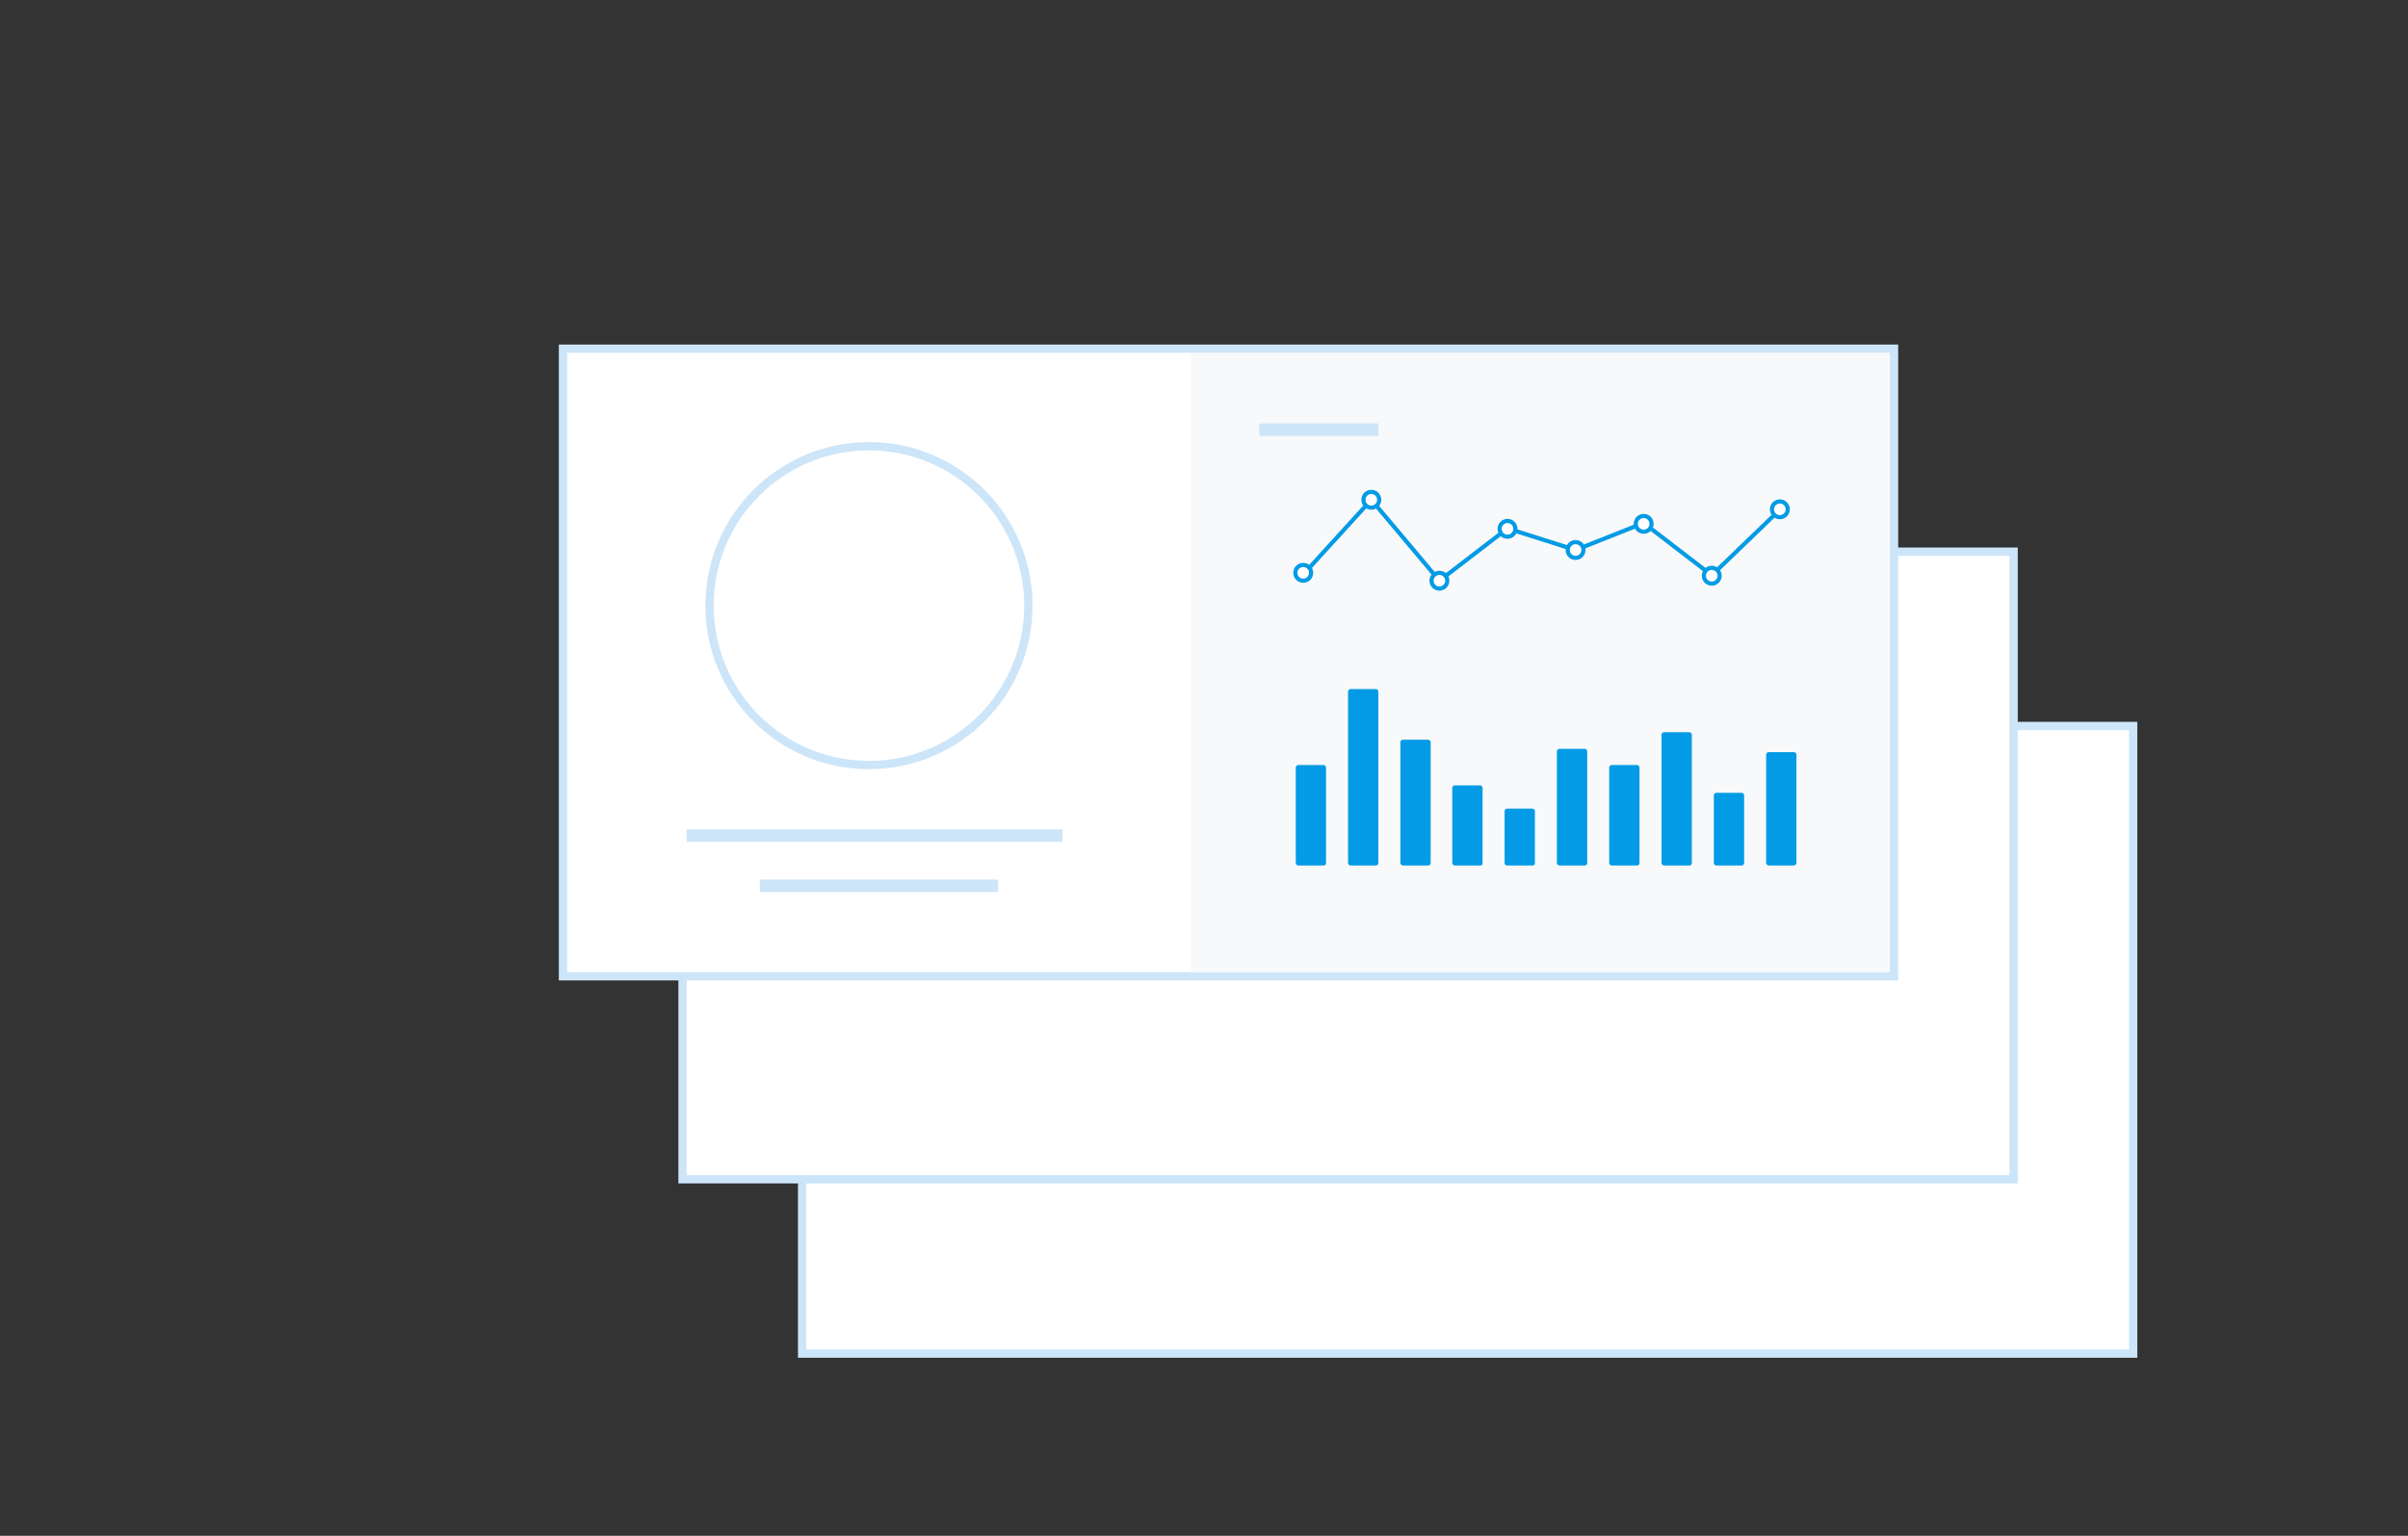 <svg id="Calque_1" data-name="Calque 1" xmlns="http://www.w3.org/2000/svg" viewBox="0 0 580 370"><rect x="0" y="0" width="580" height="370" fill="#333333" stroke="none"/><defs><style>.cls-1,.cls-6{fill:#fff;}.cls-1,.cls-3{stroke:#cde5f8;}.cls-1,.cls-3,.cls-5,.cls-6{stroke-miterlimit:10;}.cls-1{stroke-width:2px;}.cls-2{fill:#f8f9fa;}.cls-3,.cls-5{fill:none;}.cls-3{stroke-width:3px;}.cls-4{fill:#039be5;}.cls-5,.cls-6{stroke:#039be5;}</style></defs><title>kit2-4-azur</title><rect class="cls-1" x="193.2" y="174.9" width="320.6" height="151.2"/><rect class="cls-1" x="164.4" y="132.9" width="320.6" height="151.2"/><rect class="cls-1" x="135.6" y="84" width="320.6" height="151.2"/><rect class="cls-2" x="286.8" y="85" width="168.3" height="149.2"/><circle class="cls-1" cx="209.3" cy="145.9" r="38.4"/><line class="cls-3" x1="165.4" y1="201.3" x2="255.9" y2="201.3"/><line class="cls-3" x1="183" y1="213.4" x2="240.4" y2="213.4"/><line class="cls-3" x1="303.3" y1="103.5" x2="332" y2="103.5"/><path class="cls-4" d="M318.8,208.5h-6.1a.65.65,0,0,1-.6-.6v-23a.65.65,0,0,1,.6-.6h6.1a.65.65,0,0,1,.6.6v23A.58.58,0,0,1,318.8,208.5Z"/><path class="cls-4" d="M331.4,208.5h-6.1a.65.65,0,0,1-.6-.6V166.6a.65.65,0,0,1,.6-.6h6.1a.65.65,0,0,1,.6.6v41.3A.58.58,0,0,1,331.4,208.5Z"/><path class="cls-4" d="M344,208.5h-6.1a.65.65,0,0,1-.6-.6V178.8a.65.65,0,0,1,.6-.6H344a.65.65,0,0,1,.6.6v29.1Q344.45,208.5,344,208.5Z"/><path class="cls-4" d="M356.5,208.5h-6.1a.65.65,0,0,1-.6-.6V189.8a.65.65,0,0,1,.6-.6h6.1a.65.65,0,0,1,.6.6v18.1A.53.53,0,0,1,356.5,208.5Z"/><path class="cls-4" d="M369.1,208.5H363a.65.65,0,0,1-.6-.6V195.4a.65.65,0,0,1,.6-.6h6.1a.65.65,0,0,1,.6.6v12.5A.53.53,0,0,1,369.1,208.5Z"/><path class="cls-4" d="M381.7,208.5h-6.1a.65.65,0,0,1-.6-.6V181a.65.65,0,0,1,.6-.6h6.1a.65.65,0,0,1,.6.6v26.9A.58.58,0,0,1,381.7,208.5Z"/><path class="cls-4" d="M394.3,208.5h-6.1a.65.65,0,0,1-.6-.6v-23a.65.65,0,0,1,.6-.6h6.1a.65.65,0,0,1,.6.6v23A.58.58,0,0,1,394.3,208.5Z"/><path class="cls-4" d="M406.9,208.5h-6.1a.65.65,0,0,1-.6-.6V177a.65.65,0,0,1,.6-.6h6.1a.65.65,0,0,1,.6.6v30.9A.58.58,0,0,1,406.9,208.5Z"/><path class="cls-4" d="M419.5,208.5h-6.1a.65.65,0,0,1-.6-.6V191.6a.65.65,0,0,1,.6-.6h6.1a.65.65,0,0,1,.6.6v16.3Q420,208.5,419.5,208.5Z"/><path class="cls-4" d="M432,208.5h-6a.65.65,0,0,1-.6-.6V181.8a.65.65,0,0,1,.6-.6h6.1a.65.65,0,0,1,.6.6v26.1A.66.66,0,0,1,432,208.5Z"/><polyline class="cls-5" points="313.9 138.4 330.3 120.4 346.7 139.9 363.1 127.3 379.5 132.5 395.9 126 412.3 138.6 428.7 122.8"/><circle class="cls-6" cx="313.9" cy="138" r="1.9"/><circle class="cls-6" cx="330.3" cy="120.4" r="1.9"/><circle class="cls-6" cx="346.7" cy="139.9" r="1.9"/><circle class="cls-6" cx="363.1" cy="127.4" r="1.9"/><circle class="cls-6" cx="379.5" cy="132.5" r="1.9"/><circle class="cls-6" cx="395.9" cy="126.2" r="1.9"/><circle class="cls-6" cx="412.3" cy="138.7" r="1.9"/><circle class="cls-6" cx="428.7" cy="122.7" r="1.9"/></svg>